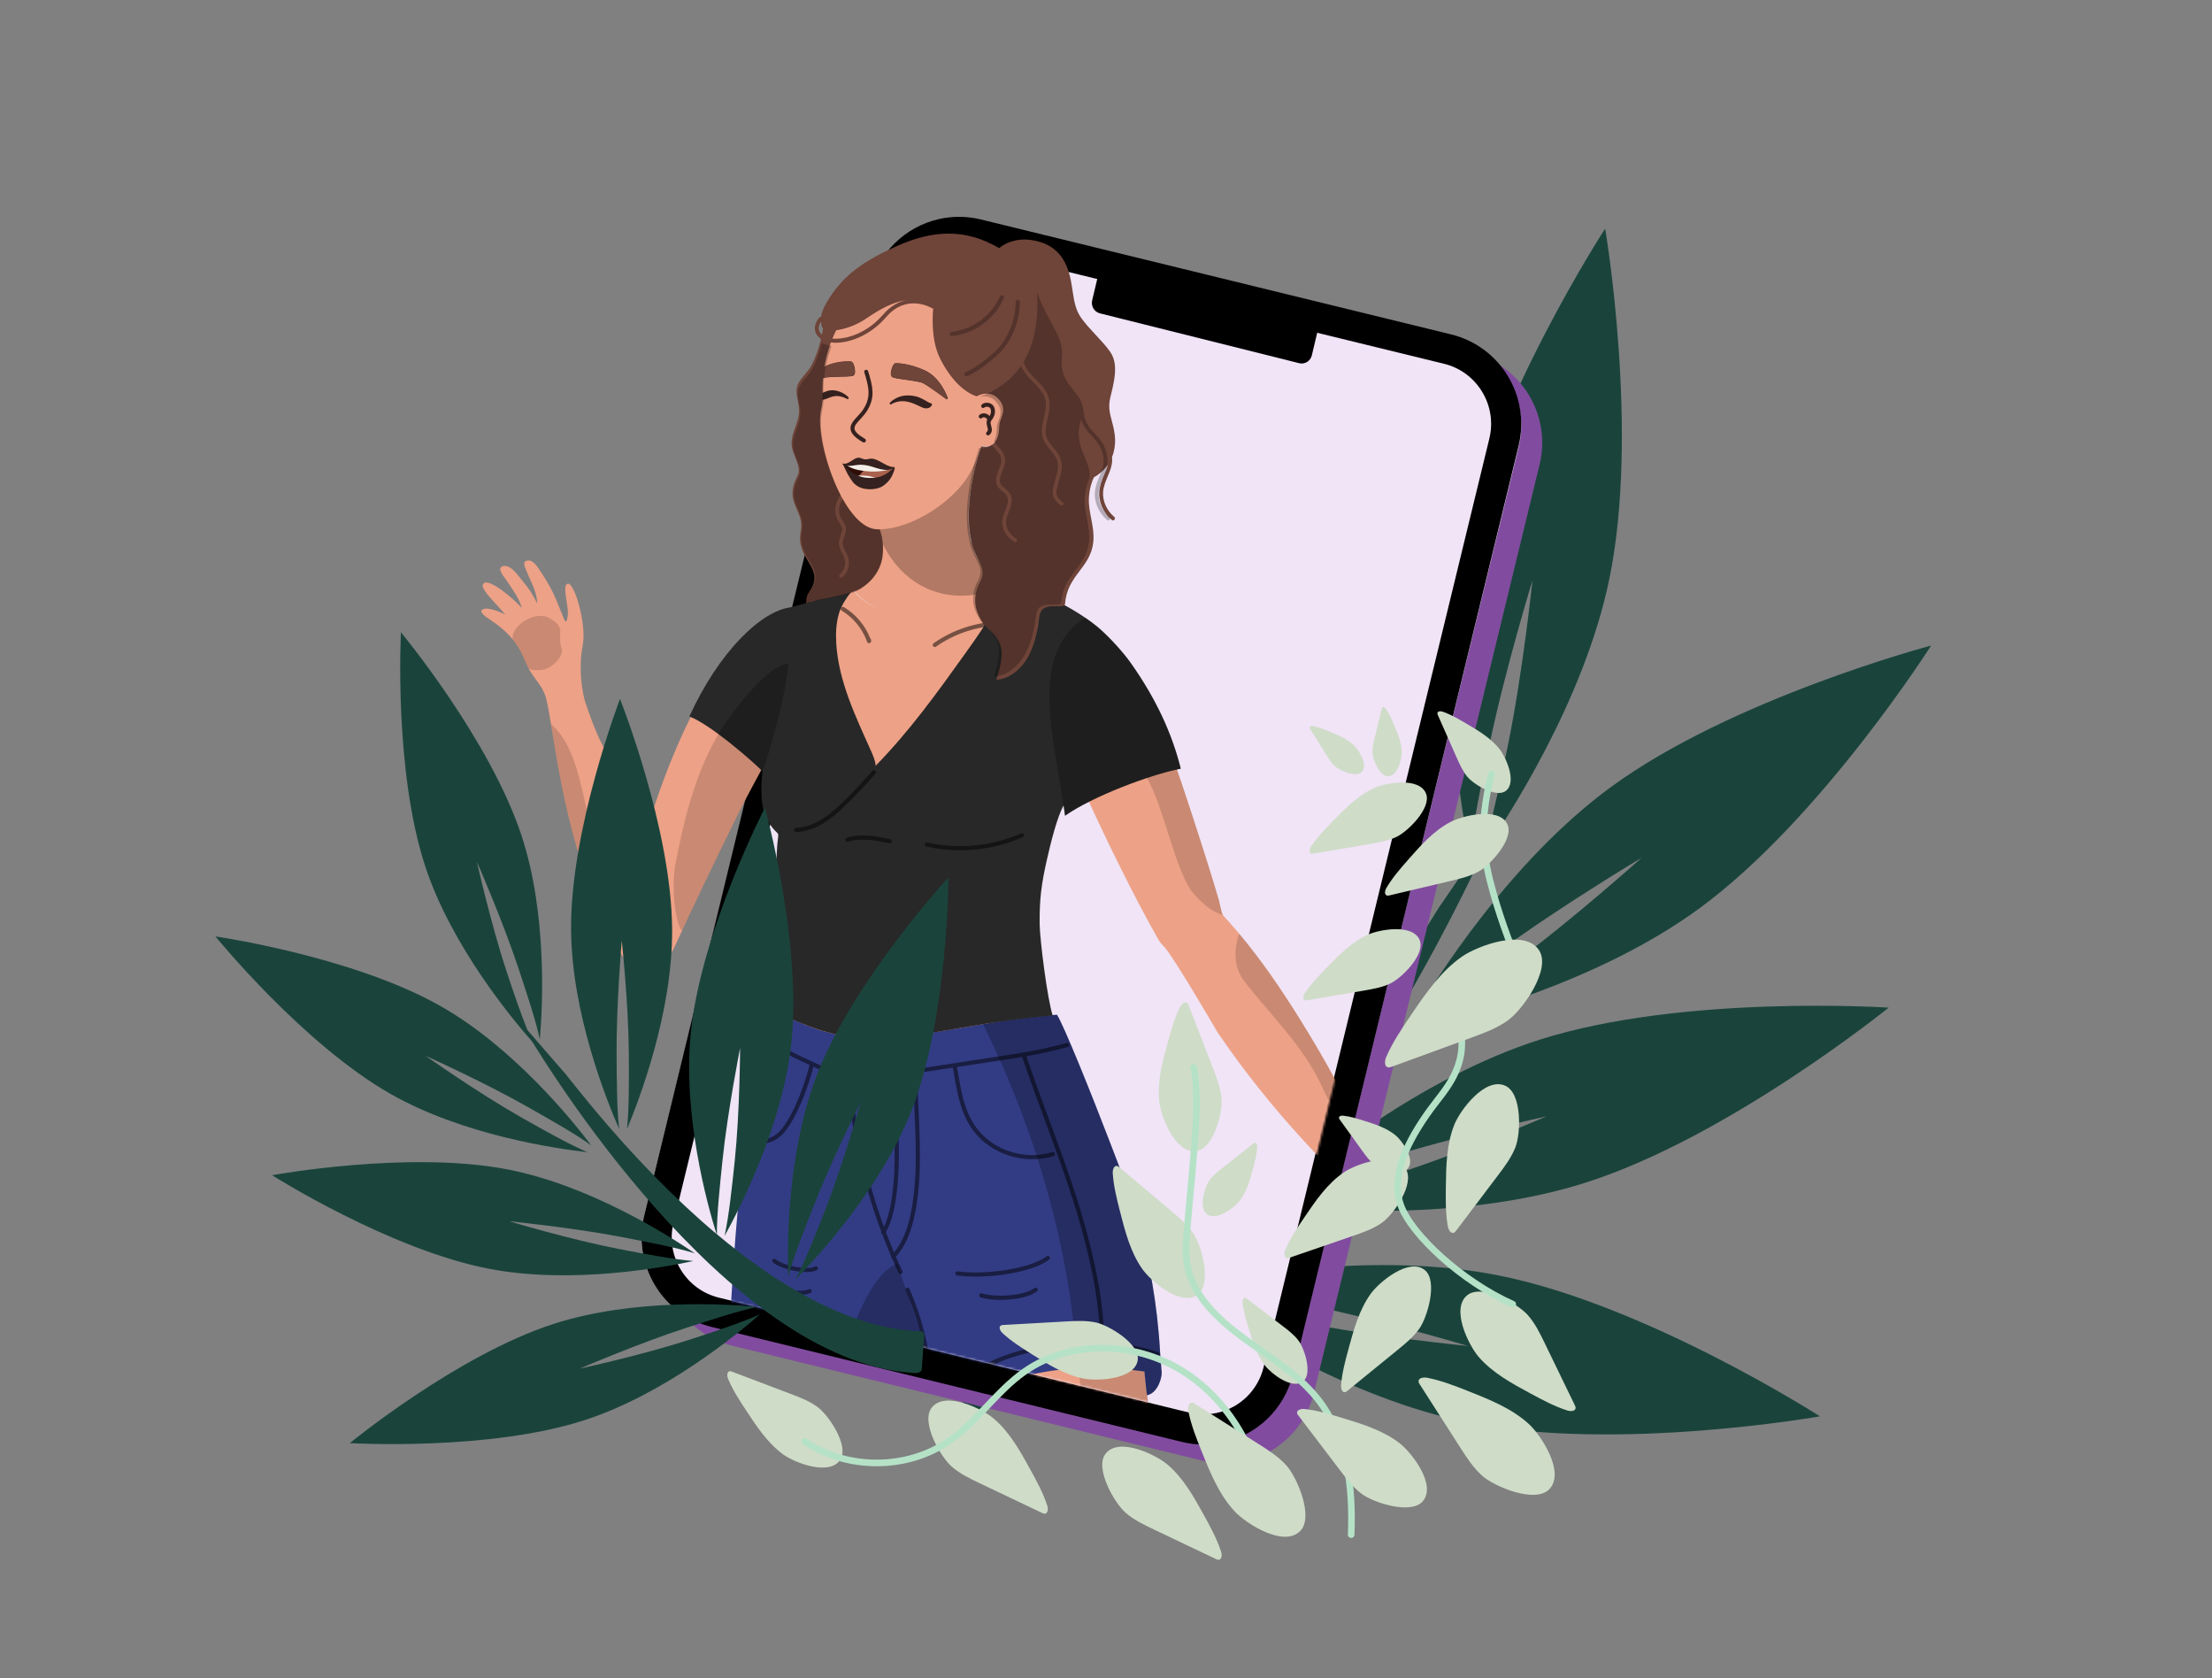 <svg width="948" height="719" viewBox="0 0 948 719" fill="none" xmlns="http://www.w3.org/2000/svg">
<rect x="0" y="0" width="948" height="719" fill="#808080" stroke="none"/>
<path d="M690.288 337.292C647.066 368.958 615.002 419.905 605.326 436.407C614.721 427.795 628.971 417.468 642.804 407.328C668.46 388.513 703.531 367.529 703.531 367.529C703.531 367.529 673.583 394.44 647.92 413.243C634.086 423.383 619.328 434.06 608.265 440.417C626.866 436.074 685.1 420.86 728.31 389.197C780.299 351.107 827.623 276.59 827.623 276.59C827.623 276.59 742.252 299.196 690.289 337.291L690.288 337.292Z" fill="#1A443B"/>
<path d="M586.481 428.11C592.113 409.824 608.056 351.771 602.229 298.524C595.246 234.443 554.284 156.221 554.284 156.221C554.284 156.221 531.261 241.439 538.264 305.514C544.063 358.765 572.169 412.012 581.525 428.654C578.751 416.207 576.668 398.122 574.802 381.051C571.338 349.41 570.976 309.152 570.976 309.152C570.976 309.152 579.174 349.185 582.627 380.826C584.479 397.89 586.502 415.373 586.478 428.114L586.481 428.11Z" fill="#1A443B"/>
<path d="M549.26 517.017C568.272 518.85 628.319 523.003 679.378 506.78C740.791 487.275 809.421 431.742 809.421 431.742C809.421 431.742 721.31 425.922 659.902 445.456C608.842 461.679 562.199 499.742 547.758 512.268C559.401 507.097 576.196 501.868 592.558 496.672C622.885 487.041 662.79 478.329 662.79 478.329C662.79 478.329 625.841 494.286 595.516 503.918C579.157 509.105 561.761 514.511 549.262 517.021L549.26 517.017Z" fill="#1A443B"/>
<path d="M689.711 248.082C702.755 184.957 687.928 97.944 687.928 97.944C687.928 97.944 639.73 171.943 626.688 235.058C615.844 287.529 626.203 346.829 630.063 365.554C631.269 352.862 634.923 335.651 638.393 318.858C644.834 287.692 656.78 248.612 656.78 248.612C656.78 248.612 652.589 288.654 646.149 319.82C643.346 333.383 640.332 347.449 637.203 358.79L617.927 387.052C615.549 389.539 581.992 449.316 532.668 501.596C536.357 482.104 545.434 423.488 533.929 371.799C519.935 308.882 470.617 235.633 470.617 235.633C470.617 235.633 457.129 322.868 471.114 385.794C482.768 438.075 516.543 487.9 527.673 503.414C523.55 491.348 519.49 473.591 515.762 456.843C508.833 425.775 504.047 385.797 504.047 385.797C504.047 385.797 516.576 424.687 523.496 455.745C527.169 472.288 530.992 489.182 532.446 501.81C498.893 537.337 458.074 569.36 414.739 577.52C412.608 577.924 408.981 577.785 408.618 580.097L412.851 602.614C414.431 605.016 417.088 604.227 418.982 603.881C536.847 582.16 630.772 375.36 634.957 366.571C645.842 350.884 678.866 300.553 689.709 248.082L689.711 248.082Z" fill="#1A443B"/>
<path d="M512.034 550.745C524.727 551.854 541.948 555.403 558.781 558.776C589.97 565.007 629.104 576.694 629.104 576.694C629.104 576.694 589.061 572.784 557.862 566.551C541.023 563.169 523.195 559.495 511.031 555.641C526.793 566.445 577.333 599.123 629.854 609.627C693.065 622.253 779.974 606.853 779.974 606.853C779.974 606.853 705.669 559.136 642.495 546.527C589.957 536.01 530.718 546.749 512.032 550.745L512.034 550.745Z" fill="#1A443B"/>
<path d="M462.143 494.492C447.2 466.397 431.957 429.139 431.957 429.139C431.957 429.139 454.391 463.286 469.323 491.387C477.369 506.533 485.695 522.009 490.432 533.873C488.901 514.806 482.156 454.971 457.018 407.678C426.775 350.762 359.737 293.283 359.737 293.283C359.737 293.283 369.952 380.973 400.206 437.891C425.364 485.191 471.178 524.219 486.021 536.216C478.846 525.675 470.198 509.646 462.145 494.488L462.143 494.492Z" fill="#1A443B"/>
<g clip-path="url(#clip0_48_665)">
<path fill-rule="evenodd" clip-rule="evenodd" d="M515.518 625.887L313.983 576.639C292.856 571.475 279.902 550.122 285.052 528.945L381.775 131.111C386.923 109.933 408.224 96.952 429.351 102.114L630.886 151.363C652.013 156.527 664.967 177.879 659.817 199.057L563.096 596.891C557.947 618.068 536.646 631.05 515.518 625.887Z" fill="#814C9F"/>
<path fill-rule="evenodd" clip-rule="evenodd" d="M506.321 617.484L304.48 567.742C283.321 562.59 270.957 541.895 276.114 520.768L372.983 123.86C378.14 102.731 398.864 89.781 420.023 94.93L621.864 144.065C643.022 149.217 655.996 170.519 650.839 191.647L553.971 588.555C548.814 609.684 527.48 622.026 506.321 616.876" fill="#F0E4F6"/>
<path fill-rule="evenodd" clip-rule="evenodd" d="M402.226 93.908C388.186 97.158 376.448 108.043 372.802 123.034L276.075 520.87C270.926 542.048 283.879 563.4 305.005 568.563L506.535 617.809C512.708 619.317 518.892 619.273 524.688 617.935C538.727 614.686 550.467 603.801 554.113 588.811L650.841 190.974C655.99 169.796 643.036 148.444 621.909 143.282L420.38 94.035C414.207 92.527 408.022 92.57 402.226 93.908ZM402.228 93.908L405.134 106.523C409.162 105.591 413.261 105.622 417.321 106.613L618.85 155.861C625.717 157.538 631.521 161.796 635.192 167.848C638.864 173.901 639.965 181.025 638.291 187.908L541.562 585.744C539.179 595.546 531.601 603.052 521.783 605.319C517.754 606.249 513.652 606.221 509.593 605.23L308.063 555.985C293.89 552.521 285.169 538.145 288.624 523.936L385.352 126.1C387.735 116.297 395.315 108.797 405.133 106.524L402.228 93.908Z" fill="black"/>
<mask id="mask0_48_665" style="mask-type:luminance" maskUnits="userSpaceOnUse" x="104" y="51" width="538" height="554">
<path d="M503.921 603.626L129.497 513.153C111.878 508.855 101.035 491.018 105.326 473.394L201.927 76.728C204.887 64.57 214.307 55.268 226.507 52.451C231.521 51.294 236.621 51.331 241.665 52.561L616.089 143.035C633.709 147.333 644.55 165.168 640.26 182.792L543.658 579.461C540.698 591.618 531.279 600.919 519.08 603.736C514.066 604.894 508.965 604.857 503.921 603.626Z" fill="white"/>
</mask>
<g mask="url(#mask0_48_665)">
<path fill-rule="evenodd" clip-rule="evenodd" d="M475.128 128.347L476.762 121.628L559.509 141.84L557.876 148.559L475.128 128.347Z" fill="#0519FC"/>
</g>
<mask id="mask1_48_665" style="mask-type:luminance" maskUnits="userSpaceOnUse" x="104" y="51" width="538" height="554">
<path d="M503.921 603.626L129.497 513.153C111.878 508.855 101.035 491.018 105.326 473.394L201.927 76.728C204.887 64.57 214.307 55.268 226.507 52.451C231.521 51.294 236.621 51.331 241.665 52.561L616.089 143.035C633.709 147.333 644.55 165.168 640.26 182.792L543.658 579.461C540.698 591.618 531.279 600.919 519.08 603.736C514.066 604.894 508.965 604.857 503.921 603.626Z" fill="white"/>
</mask>
<g mask="url(#mask1_48_665)">
<path fill-rule="evenodd" clip-rule="evenodd" d="M473.977 114.565C472.375 114.946 471.034 116.22 470.617 117.974L468.075 128.673C467.487 131.149 468.964 133.647 471.375 134.25L556.793 155.608C557.497 155.785 558.203 155.779 558.865 155.622C560.466 155.241 561.806 153.967 562.224 152.215L564.766 141.516C565.355 139.038 563.877 136.542 561.467 135.938L476.048 114.579C475.344 114.403 474.638 114.408 473.977 114.565Z" fill="black"/>
</g>
<mask id="mask2_48_665" style="mask-type:luminance" maskUnits="userSpaceOnUse" x="104" y="51" width="538" height="554">
<path d="M503.921 603.626L129.497 513.153C111.878 508.855 101.035 491.018 105.326 473.394L201.927 76.728C204.887 64.57 214.307 55.268 226.507 52.451C231.521 51.294 236.621 51.331 241.665 52.561L616.089 143.035C633.709 147.333 644.55 165.168 640.26 182.792L543.658 579.461C540.698 591.618 531.279 600.919 519.08 603.736C514.066 604.894 508.965 604.857 503.921 603.626Z" fill="white"/>
</mask>
<g mask="url(#mask2_48_665)">
<path fill-rule="evenodd" clip-rule="evenodd" d="M404.027 509.54C390.115 477.018 350.907 455.863 327.845 458.867C325.663 471.492 322.201 488.824 320.85 505.708C319.313 524.896 318.396 545.638 318.78 565.158C320.152 634.859 334.475 699.962 333.615 712.727C333.536 713.878 334.557 719.709 334.801 720.104L334.793 720.085L334.796 720.101C334.798 720.109 334.8 720.117 334.802 720.125L334.808 720.147C335.507 723.044 336.459 725.209 336.821 728.225C343.442 783.605 364.115 940.597 364.115 940.597C383.317 957.469 395.092 936.441 395.092 936.441C393.142 931.458 390.918 915.349 390.3 900.532C389.729 886.822 391.529 868.344 393.349 849.906L393.551 847.857C394.613 837.08 402.341 796.895 394.751 771.174C385.78 740.773 382.756 730.92 382.53 711.752C382.491 711.77 382.452 711.788 382.413 711.807C384.227 674.471 403.895 510.827 404.027 509.54Z" fill="#EDA186"/>
<g style="mix-blend-mode:overlay">
<path fill-rule="evenodd" clip-rule="evenodd" d="M385.022 735.666C373.58 752.889 391.496 774.763 386.877 801.812C380.222 840.785 380.346 871.962 383.745 881.903C387.207 892.027 388.742 900.507 390.301 900.532C389.708 886.315 391.667 866.969 393.551 847.858C394.614 837.081 402.342 796.896 394.752 771.175C389.991 755.037 386.904 744.69 385.022 735.666ZM381.734 482.608C352.648 546.192 353.093 623.14 384.58 684.538C390.15 625.188 403.916 510.616 404.026 509.541C399.241 498.352 391.184 489.406 381.734 482.608Z" fill="black" fill-opacity="0.15"/>
</g>
<path fill-rule="evenodd" clip-rule="evenodd" d="M459.668 470.464C427.63 480.197 391.682 503.455 384.015 536.198C389.756 556.398 424.014 637.419 427.568 645.177C433.233 657.536 452.286 699.754 461.081 719.497C460.855 719.428 460.633 719.351 460.41 719.274C460.863 720.537 461.222 721.548 461.443 722.191C464.261 730.372 508.459 826.626 514.538 840.988C516.749 846.214 545.763 927.303 545.763 927.303C568.877 934.495 572.107 915.345 572.107 915.345C569.538 911.35 562.399 893.827 559.295 879.399C556.932 865.34 556.008 841.888 554.613 825.36C553.059 806.928 550.204 775.275 535.547 744.523C525.72 723.908 511.94 708.006 506.102 696.598C506.082 696.627 506.062 696.656 506.043 696.685C505.807 696.179 505.602 695.689 505.431 695.219C501.592 684.7 500.307 649.947 494.537 617.375C488.766 584.801 488.947 557.15 483.597 534.383C478.62 513.216 472.325 496.088 463.072 477.11C462.372 475.674 461.584 474.246 460.852 472.787C460.463 472.016 460.068 471.241 459.668 470.464Z" fill="#EDA186"/>
<g style="mix-blend-mode:overlay">
<path fill-rule="evenodd" clip-rule="evenodd" d="M521.713 720.663C514.468 727.872 517.444 752.66 532.333 773.323C546.253 792.639 546.738 818.133 554.227 820.901C552.551 802.089 549.087 772.933 535.546 744.523C531.347 735.716 526.427 727.768 521.713 720.663ZM459.821 470.709C451.001 473.389 443.314 475.963 435.009 480.498C469.493 541.754 454.795 584.904 473.37 653.364C483.279 689.877 506.14 696.987 505.583 695.462C501.743 684.945 500.46 650.192 494.688 617.618C488.917 585.045 489.099 557.395 483.746 534.628C478.75 513.37 472.359 496.122 463.041 477.046C462.379 475.692 461.694 474.406 461.003 473.031C460.616 472.26 460.22 471.486 459.821 470.709Z" fill="black" fill-opacity="0.15"/>
</g>
<path fill-rule="evenodd" clip-rule="evenodd" d="M231.625 244.79C229.822 242.034 228.01 239.369 225.403 240.351C224.06 240.854 224.827 242.716 225.464 244.303C227.184 248.601 230.305 253.907 230.197 258.536C227.402 252.599 224.787 250.014 221.428 245.817C219.55 243.473 217.031 241.732 215.112 242.759C213.235 243.763 215.555 246.488 216.693 248.137C219.459 252.139 222.776 256.774 223.59 260.49C221.586 257.942 209.938 247.499 207.277 249.956C205.249 251.828 211.248 257.076 216.534 263.286C214.247 262.204 211.926 261.275 210.048 260.938C208.871 260.726 207.529 260.573 206.599 261.322C206.442 261.448 206.296 261.61 206.265 261.808C206.236 262.012 206.328 262.21 206.431 262.388C207.173 263.661 208.48 264.481 209.712 265.289C213.456 267.745 216.992 270.586 219.815 274.063C221.614 276.278 223.107 278.741 224.246 281.357C224.479 281.893 224.882 282.83 225.333 283.834C225.59 284.46 225.9 285.124 226.26 285.82C226.655 286.625 227.033 287.335 227.321 287.734C227.35 287.774 227.381 287.801 227.411 287.838C227.996 288.787 228.653 289.785 229.464 290.884C231.365 293.459 232.832 295.298 233.989 298.923L234.02 299.062C237.959 314.542 241.009 364.893 266.233 408.899C271.878 417.235 283.144 417.235 288.937 406.027L288.844 406.209C288.907 406.113 288.962 406.017 289.006 405.921C298.404 385.354 305.218 371.435 316.312 348.789C327.379 326.199 370.813 253.912 351.648 258.018C348.302 258.734 346.985 259.144 343.728 259.913C341.735 260.383 340.458 260.635 338.779 261.052C311.027 267.939 288.459 316.43 275.913 360.013C271.376 347.587 265.553 333.516 258.599 320.059C254.615 312.346 252.303 305.103 250.558 300.032C248.602 292.14 248.355 283.355 249.724 276.572C251.527 267.634 246.188 249.506 243.348 250.078C240.632 250.704 243.831 259.213 243.325 263.744C243.075 265.974 242.573 266.929 242.044 265.853C241.565 264.877 241.359 264.338 240.893 263.165C237.287 254.094 236.143 251.693 231.625 244.79Z" fill="#EDA186"/>
<g style="mix-blend-mode:overlay">
<path fill-rule="evenodd" clip-rule="evenodd" d="M236.128 310.168C239.502 330.729 244.793 368.049 262.864 402.708C267.703 404.528 271.84 393.474 266.645 386.191C247.622 359.526 253.59 325.834 236.128 310.168ZM354.106 278.978C307.486 291.799 296.06 335.658 289.287 371.234C287.454 384.126 290.399 397.612 292.351 398.646C300.133 381.823 306.576 368.661 316.313 348.789C324.198 332.695 347.588 299.832 354.106 278.978ZM235.591 264.897C229.269 261.13 218.461 268.607 219.815 274.063C221.614 276.279 223.106 278.741 224.247 281.358C224.48 281.894 224.882 282.829 225.333 283.835C225.463 284.155 225.944 285.226 226.494 286.292C226.926 287.129 231.718 287.594 234.235 286.538C237.824 285.036 241.717 280.631 240.686 277.777C238.356 271.333 243.218 269.439 235.591 264.897Z" fill="black" fill-opacity="0.15"/>
</g>
<path fill-rule="evenodd" clip-rule="evenodd" d="M325.528 471.888C330.532 441.804 335.626 425.436 335.925 418.835C336.838 398.774 332.268 379.807 334.033 356.961C334.033 356.961 328.389 351.981 327.224 342.601C326.545 337.12 325.976 322.281 335.712 298.077C346.708 270.74 346.142 262.076 346.466 259.807C346.593 258.923 358.676 256.404 365.997 253.22C374.59 264.125 391.754 263.923 391.754 263.923C419.992 263.923 429.115 249.24 429.248 249.036C433.142 250.665 439.389 252.801 448.263 256.246C437.069 282.991 455.094 305.667 460.404 313.873C459.754 322.568 449.388 359.339 447.129 372.358C444.205 389.222 441.097 404.143 442.305 415.406C443.38 425.452 455.557 452.839 463.073 477.114C429.818 481.102 397.006 505.377 383.744 536.29C383.456 536.223 383.154 536.161 382.838 536.102C376.339 534.884 370.866 530.637 368.204 524.586C358.743 503.089 344.983 483.504 325.528 471.888Z" fill="#EDA186"/>
<g style="mix-blend-mode:overlay">
<path fill-rule="evenodd" clip-rule="evenodd" d="M426.748 404.647C426.748 397.232 414.75 368.257 419.686 358.715C434.067 352.352 430.169 333.587 447.062 318.768C452.14 314.135 457.917 313.5 460.403 313.872C459.756 322.567 449.388 359.338 447.129 372.359C444.205 389.222 441.098 404.142 442.304 415.406C443.381 425.452 455.557 452.838 463.073 477.113C453.227 478.402 446.024 480.529 437.099 484.299C436.167 482.765 435.128 481.264 434.651 479.621C423.952 442.689 429.229 433.166 426.748 404.647Z" fill="black" fill-opacity="0.15"/>
</g>
<g style="mix-blend-mode:overlay">
<path fill-rule="evenodd" clip-rule="evenodd" d="M366.395 420.006C366.209 420.761 366.429 421.471 366.604 422.042L366.668 422.253C367.243 424.212 367.043 426.381 366.119 428.203C365.896 428.642 366.073 429.177 366.51 429.399C366.638 429.465 366.776 429.496 366.912 429.496C367.237 429.496 367.55 429.318 367.706 429.008C368.833 426.786 369.076 424.142 368.375 421.75L368.304 421.52C368.178 421.103 368.056 420.709 368.124 420.43C368.241 419.953 367.949 419.471 367.472 419.355C366.985 419.233 366.512 419.53 366.395 420.006ZM430.933 340.973C429.77 345.37 426.039 352.244 422.545 355.078C419.431 357.602 414.108 359.468 410.213 360.197C404.619 361.243 398.352 361.089 394.684 360.638C394.185 360.573 393.752 360.926 393.692 361.413C393.632 361.901 393.978 362.345 394.466 362.406C396.175 362.615 398.426 362.761 400.917 362.761C403.959 362.761 407.353 362.542 410.539 361.946C414.657 361.176 420.311 359.182 423.666 356.459C427.828 353.083 431.56 345.562 432.653 341.429C432.779 340.952 432.496 340.466 432.021 340.34C431.55 340.217 431.057 340.499 430.933 340.973ZM428.906 266.276C418.69 266.414 408.466 269.732 400.117 275.618C399.716 275.901 399.618 276.455 399.903 276.857C400.077 277.104 400.352 277.234 400.631 277.234C400.808 277.234 400.986 277.181 401.143 277.071C409.2 271.391 419.07 268.189 428.928 268.057C429.421 268.05 429.814 267.646 429.806 267.154C429.8 266.663 429.427 266.248 428.906 266.276ZM360.429 260.425C360.18 260.848 360.317 261.395 360.738 261.646C365.477 264.473 369.283 268.988 371.296 274.131C371.314 274.217 371.347 274.3 371.391 274.377C371.467 274.578 371.539 274.778 371.611 274.98C371.735 275.338 372.072 275.577 372.45 275.577H372.484C372.876 275.561 373.213 275.293 373.31 274.913C373.448 274.389 373.294 273.823 372.934 273.433C370.774 267.947 366.707 263.133 361.652 260.118C361.226 259.865 360.682 260.004 360.429 260.425Z" fill="black" fill-opacity="0.5"/>
</g>
<path fill-rule="evenodd" clip-rule="evenodd" d="M437.923 254.095C434.406 280.808 478.884 371.823 496.304 402.3C496.337 402.358 496.373 402.406 496.414 402.445C496.55 402.719 496.697 402.989 496.854 403.255C497.603 404.355 498.752 405.396 499.274 406.026C504.091 411.847 521.784 442.278 521.784 442.278C545.508 477.279 572.024 502.891 579.857 510.151C581.26 511.7 582.339 513.66 583.16 514.937C585.204 518.117 586.857 521.529 588.766 524.789C592.243 530.728 598.197 538.719 600.853 538.864C602.979 538.622 601.552 534.224 599.453 529.398C598.42 527.022 595.798 523.081 596.933 522.367C598.13 521.614 601.801 522.823 604.96 524.957C613.998 531.065 616.681 537.776 624.23 545.771C624.915 546.496 625.836 547.267 626.795 546.985C628.379 546.516 627.919 544.158 627.13 542.707C624.576 538.014 621.337 533.205 618.783 528.513C623.112 532.957 628.125 537.518 632.453 541.962C632.928 542.449 633.773 543.215 634.45 543.156C635.927 543.027 635.463 540.549 634.797 539.225C632.271 534.212 628.53 528.292 624.271 522.757C629.024 526.699 637.56 536.672 639.793 534.697C642.062 533.611 626.493 514.789 616.294 509.158C607.148 504.109 600.507 502.577 596.529 501.932C592.736 501.315 589.298 499.657 586.994 494.352C583.392 485.092 577.011 469.469 560.843 442.766C543.405 413.961 532.03 400.81 524.111 392.112L524.215 392.145C523.632 391.959 522.635 386.557 522.42 385.818C521.667 383.239 520.894 380.665 520.109 378.093C518.313 372.209 516.462 366.341 514.578 360.484C509.174 343.679 503.68 326.856 497.422 310.345C490.329 291.628 478.461 273.282 460.802 262.393C456.634 259.822 452.969 257.719 448.263 256.246C445.281 255.313 441.67 254.759 437.923 254.095Z" fill="#EDA186"/>
<g style="mix-blend-mode:overlay">
<path fill-rule="evenodd" clip-rule="evenodd" d="M590.745 499.564C591.109 501.412 600.86 517.808 610.599 520.952C620.729 523.832 618.259 513.02 626.209 516.875C622.836 513.679 619.328 510.834 616.294 509.158C607.474 504.29 600.984 502.692 596.966 502.004L596.53 501.931C594.907 501.669 592.638 501.087 590.745 499.564ZM531.311 400.327C530.969 400.232 530.762 400.819 530.762 400.819C528.94 407.19 528.756 413.775 532.659 419.586C544.408 435.116 558.792 447.909 567.205 466.903C570.259 474.011 575.796 480.495 582.679 483.874C578.542 474.443 572.046 461.272 560.843 442.766C548.097 421.71 538.595 409.029 531.311 400.327ZM450.89 257.165C447.781 258.714 449.332 269.147 452.397 278.937C464.012 307.647 486.716 313.493 497.487 347.449C501.691 359.453 506.015 376.596 511.542 382.911C517.067 389.225 521.297 391.215 524.215 392.145C523.632 391.96 522.635 386.557 522.42 385.819C521.667 383.238 520.892 380.664 520.109 378.094C518.313 372.209 516.462 366.341 514.577 360.485C509.174 343.679 503.68 326.856 497.422 310.344C490.329 291.628 478.461 273.283 460.803 262.393C457.511 260.363 454.383 258.546 450.89 257.165Z" fill="black" fill-opacity="0.15"/>
</g>
<path fill-rule="evenodd" clip-rule="evenodd" d="M312.129 579.031C315.371 520.114 316.371 514.155 320.61 482.072C324.164 455.417 330.526 432.819 330.526 432.819C337.063 434.873 350.456 443.649 367.563 444.315C397.758 445.491 419.142 437.211 452.971 434.779C455.658 438.669 467.984 469.261 475.442 488.789C483.26 509.265 494.714 536.148 497.196 579.623C497.369 582.667 497.641 584.926 497.872 588.058C497.946 590.385 496.22 596.842 491.564 597.817C491.113 594.665 490.687 589.225 490.456 587.611C462.984 583.713 431.621 586.458 410.159 603.889C410.555 604.946 411.302 606.65 411.98 608.332C411.187 608.612 407.636 607.678 407.051 606.582C403.502 597.835 400.052 589.091 397.386 580.262C397.386 585.768 397.183 596.174 396.524 605.124C396.119 607.49 393.248 607.955 392.705 607.389C392.841 605.867 393.077 604.313 393.248 602.284C372.791 584.939 327.877 583.892 319.504 585.242C319.585 587.015 319.752 590.192 319.939 592.443C318.712 592.011 312.297 589.127 312.129 579.031Z" fill="#323C84"/>
<g style="mix-blend-mode:overlay">
<path fill-rule="evenodd" clip-rule="evenodd" d="M384.46 541.55C374.299 544.616 363.17 569.866 360.693 588.369C364.201 589.123 367.709 590.018 371.125 591.08C379.547 593.699 387.397 597.324 393.247 602.286C393.078 604.313 392.841 605.867 392.707 607.389C393.247 607.955 396.119 607.49 396.525 605.124C397.114 597.085 397.339 587.883 397.378 582.101C393.8 568.303 389.162 554.984 384.46 541.55ZM452.971 434.779C441.206 435.625 430.961 437.18 421.312 438.797C443.576 483.834 458.878 535.021 461.721 586.253C471.388 585.735 481.145 586.29 490.456 587.611C490.686 589.225 491.114 594.665 491.564 597.817C496.22 596.842 497.946 590.385 497.872 588.058C497.641 584.926 497.369 582.667 497.194 579.622C494.714 536.148 483.26 509.264 475.44 488.789C467.984 469.261 455.658 438.669 452.971 434.779Z" fill="black" fill-opacity="0.25"/>
</g>
<g style="mix-blend-mode:overlay">
<path fill-rule="evenodd" clip-rule="evenodd" d="M363 443.476C362.507 443.481 362.113 443.884 362.119 444.375C362.174 449.847 362.419 455.326 362.85 460.797C360.192 460.14 357.575 459.068 354.927 457.927C347.203 454.596 339.523 450.908 332.094 446.963C331.329 446.557 329.746 445.718 329.291 445.314C328.923 444.988 328.359 445.021 328.034 445.389C327.708 445.755 327.741 446.318 328.109 446.645C328.675 447.147 329.988 447.861 331.173 448.49C336.367 451.249 341.642 453.865 346.957 456.318C345.409 462.618 341.11 475.862 335.22 483.462C331.745 487.945 327.511 488.329 325.816 488.31C323.68 488.264 322.204 487.535 321.74 486.88C321.458 486.48 320.905 486.382 320.5 486.668C320.099 486.951 320.003 487.507 320.288 487.908C321.203 489.199 323.306 490.034 325.779 490.089C325.849 490.091 325.923 490.091 326.001 490.091C328.075 490.091 332.802 489.489 336.628 484.552C342.597 476.849 346.956 463.63 348.605 457.072C350.474 457.923 352.348 458.753 354.224 459.562C357.137 460.818 360.02 461.994 363.004 462.663C364.925 484.867 369.905 506.902 377.719 527.775C377.594 528.16 377.747 528.595 378.109 528.812C379.311 531.977 380.578 535.114 381.908 538.22C381.833 538.521 381.917 538.853 382.158 539.082C382.213 539.134 382.273 539.177 382.336 539.213C383.238 541.292 384.169 543.358 385.129 545.409C385.28 545.732 385.599 545.922 385.935 545.922C386.062 545.922 386.19 545.895 386.311 545.837C386.758 545.63 386.949 545.1 386.74 544.655C385.781 542.607 384.852 540.544 383.951 538.466C384.148 538.247 384.341 538.024 384.532 537.798C385.261 536.918 385.953 535.968 386.584 534.972C390.324 529.101 391.813 522.303 392.774 516.426C393.778 510.294 394.264 503.479 394.258 495.591C394.252 487.38 393.869 479.237 393.5 471.364C393.32 467.536 393.14 463.692 392.997 459.797L408.389 457.439L408.534 458.276C408.63 458.836 408.724 459.396 408.819 459.957C410.448 469.572 412.132 479.514 419.357 487.036C425.339 493.265 433.791 496.679 442.406 496.679C445.452 496.679 448.517 496.252 451.503 495.374C451.973 495.234 452.243 494.739 452.103 494.269C451.966 493.797 451.475 493.526 450.998 493.665C440.203 496.845 428.283 493.759 420.64 485.804C413.794 478.677 412.157 469.009 410.576 459.66C410.434 458.829 410.293 457.999 410.149 457.17L434.538 453.438C435.729 453.256 436.917 453.065 438.099 452.865C438.105 452.933 438.12 453.002 438.143 453.07C441.485 462.88 444.861 472.018 448.127 480.855C456.491 503.493 464.393 524.875 469.19 551.244C470.533 558.635 471.287 567.899 471.701 575.085C457.415 574.543 444.044 576.797 436.361 578.924C421.743 582.97 409.258 591.658 403.846 598.019C403.527 598.394 403.571 598.955 403.947 599.274C404.114 599.416 404.319 599.486 404.524 599.486C404.776 599.486 405.025 599.379 405.202 599.173C410.445 593.012 422.581 584.585 436.836 580.638C444.434 578.535 457.681 576.303 471.799 576.862C472.03 581.249 472.129 584.633 472.162 585.958C472.174 586.442 472.572 586.826 473.052 586.826H473.075C473.567 586.813 473.954 586.405 473.943 585.914C473.909 584.6 473.812 581.272 473.586 576.948C481.091 577.37 488.785 578.608 495.959 581.095C496.411 581.257 496.929 581.011 497.089 580.546C497.252 580.081 497.006 579.574 496.54 579.413C489.145 576.85 481.213 575.586 473.489 575.167C473.072 567.901 472.309 558.46 470.939 550.926C466.116 524.404 458.188 502.95 449.796 480.238C446.543 471.432 443.178 462.327 439.852 452.562C446.282 451.423 452.446 450.047 457.614 448.589C458.086 448.455 458.362 447.963 458.228 447.49C458.096 447.018 457.605 446.745 457.131 446.876C450.619 448.713 442.499 450.419 434.27 451.679L384.079 459.36C383.872 454.56 383.68 449.692 383.559 444.877C383.547 444.394 383.151 444.01 382.67 444.01H382.646C382.156 444.023 381.767 444.431 381.78 444.922C381.904 449.815 382.099 454.759 382.309 459.63L374.931 460.758C372.259 461.169 369.494 461.59 366.795 461.424C366.08 461.38 365.371 461.295 364.666 461.177C364.212 455.575 363.955 449.962 363.899 444.357C363.894 443.869 363.497 443.476 363.009 443.476H363ZM312.95 579.364C312.502 579.566 312.303 580.094 312.505 580.542C312.708 580.99 313.238 581.187 313.683 580.985C321.577 577.416 342.706 578.326 359.5 581.071C375.848 583.742 389.107 589.33 395.878 596.404C396.055 596.586 396.287 596.678 396.522 596.678C396.743 596.678 396.965 596.597 397.137 596.431C397.492 596.091 397.504 595.527 397.166 595.173C390.13 587.828 376.508 582.047 359.786 579.315C343.255 576.612 321.547 575.476 312.95 579.364ZM388.596 551.766C388.146 551.963 387.939 552.487 388.137 552.938C391.806 561.36 394.504 570.209 396.151 579.24C396.23 579.67 396.603 579.971 397.025 579.971C397.078 579.971 397.131 579.967 397.185 579.957C397.67 579.869 397.989 579.405 397.901 578.921C396.231 569.756 393.493 560.774 389.767 552.227C389.572 551.775 389.044 551.569 388.596 551.766ZM443.318 551.892C439.196 555.192 426.588 556.056 420.82 554.177C420.354 554.022 419.851 554.28 419.698 554.747C419.547 555.214 419.802 555.717 420.269 555.87C422.499 556.596 425.56 556.957 428.798 556.957C434.788 556.957 441.38 555.721 444.431 553.283C444.815 552.976 444.877 552.416 444.57 552.032C444.26 551.649 443.699 551.587 443.318 551.892ZM332.747 550.244C332.304 550.456 332.115 550.989 332.329 551.432C333.467 553.815 338.064 554.834 342.076 554.834C344.178 554.834 346.119 554.555 347.321 554.047C347.775 553.854 347.985 553.332 347.794 552.88C347.604 552.427 347.079 552.217 346.628 552.407C343.4 553.771 335.015 552.926 333.934 550.664C333.722 550.221 333.192 550.035 332.747 550.244ZM448.508 538.316C442.235 543.248 423.357 546.426 410.418 544.739C409.934 544.671 409.484 545.018 409.42 545.505C409.356 545.993 409.699 546.44 410.185 546.502C412.701 546.831 415.406 546.985 418.189 546.985C430.429 546.985 444.156 544.002 449.61 539.714C449.994 539.41 450.062 538.851 449.758 538.464C449.456 538.079 448.896 538.012 448.508 538.316ZM331.179 539.628C330.856 539.998 330.893 540.56 331.262 540.883C333.839 543.139 340.67 545.04 345.662 545.04C347.499 545.04 349.089 544.782 350.124 544.19C350.55 543.947 350.7 543.403 350.453 542.975C350.212 542.55 349.669 542.399 349.24 542.645C346.006 544.491 335.459 542.191 332.436 539.545C332.066 539.22 331.503 539.258 331.179 539.628ZM391.228 460.066L391.192 459.108C391.337 463.266 391.53 467.367 391.721 471.448C392.091 479.301 392.473 487.422 392.479 495.593C392.484 503.383 392.006 510.104 391.02 516.138C390.085 521.838 388.649 528.418 385.085 534.016C384.493 534.944 383.85 535.83 383.173 536.646C381.949 533.761 380.782 530.849 379.672 527.913C379.947 527.425 380.209 526.922 380.454 526.411C382.44 522.294 383.79 516.447 384.582 508.535C385.38 500.558 385.3 493.856 385.113 485.924C384.95 478.926 384.633 471.816 384.326 464.941C384.269 463.685 384.213 462.421 384.157 461.15L391.228 460.066ZM382.387 461.421C382.44 462.627 382.494 463.827 382.547 465.019C382.854 471.886 383.17 478.986 383.335 485.965C383.52 493.837 383.6 500.482 382.811 508.359C382.041 516.058 380.745 521.712 378.851 525.639L378.836 525.669C371.45 505.541 366.711 484.353 364.82 463.001C365.436 463.094 366.057 463.161 366.685 463.199C367.142 463.228 367.596 463.241 368.049 463.241C370.478 463.241 372.872 462.875 375.199 462.519L382.387 461.421Z" fill="black" fill-opacity="0.5"/>
</g>
<g style="mix-blend-mode:overlay">
<path fill-rule="evenodd" clip-rule="evenodd" d="M367.015 452.628C367.015 455.255 368.718 457.387 370.818 457.387C372.919 457.387 374.622 455.255 374.622 452.628C374.622 449.998 372.919 447.867 370.818 447.867C368.718 447.867 367.015 449.998 367.015 452.628Z" fill="black" fill-opacity="0.5"/>
</g>
<path fill-rule="evenodd" clip-rule="evenodd" d="M338.744 260.227C350.274 257.083 358.971 255.048 364.729 253.025C365.014 252.924 365.164 253.098 365.164 253.098C362.972 255.801 360.639 259.326 359.66 262.483C358.338 266.742 358.122 271.276 358.394 275.726C359.393 291.872 366.628 306.866 373.242 321.629C374.171 323.7 375.101 325.823 375.303 328.083C389.794 313.258 401.427 297.104 413.489 280.243C416.024 276.702 418.559 273.158 420.935 269.509C423.071 266.235 424.88 262.862 426.319 259.131C427.758 255.401 429.433 250.399 430.022 248.469C435.809 250.021 443.758 253.469 450.094 256.271C458.876 260.155 467.364 265.832 471.79 269.828C476.214 273.825 481.48 279.632 484.637 284.099C495.628 299.656 502.335 314.498 506.047 329.34C492.755 331.953 468.301 341.195 456.445 349.508C456.276 348.755 456.027 345.678 455.776 345.136C453.042 350.285 450.448 360.435 448.616 368.592C446.338 378.729 445.446 385.169 445.568 396.015C445.641 402.466 448.854 428.201 451.169 435.149C440.747 435.835 423.91 438.241 412.342 440.301C395.465 443.31 378.312 445.845 363.78 444.081C351.119 442.543 340.63 437.167 331.711 433.316C335.01 416.874 331.149 374.927 333.521 358.326C333.816 356.265 332.042 357.205 328.911 351.283C326.478 346.676 326.404 342.851 326.303 338.242C326.216 334.242 326.659 332.621 326.739 330.416C322.332 325.938 304.534 310.439 295.437 306.982C308.174 279.147 326.188 261.864 338.744 260.227Z" fill="#282828"/>
<g style="mix-blend-mode:overlay">
<path fill-rule="evenodd" clip-rule="evenodd" d="M465.101 264.676C439.805 280.692 452.499 318.334 456.423 349.546C468.258 341.222 492.734 331.957 506.046 329.339C502.337 314.497 495.628 299.655 484.636 284.1C481.48 279.632 476.214 273.824 471.79 269.828C470.09 268.293 467.788 266.51 465.101 264.676ZM337.881 284.391C326.882 284.951 307.608 314.325 307.875 314.522C315.794 320.34 323.948 327.582 326.737 330.417C326.704 331.371 336.157 303.444 337.881 284.391Z" fill="black" fill-opacity="0.25"/>
</g>
<g style="mix-blend-mode:overlay">
<path fill-rule="evenodd" clip-rule="evenodd" d="M437.617 357.074C425.062 362.604 410.773 363.991 397.384 360.98C396.909 360.874 396.43 361.172 396.32 361.654C396.212 362.133 396.513 362.609 396.992 362.717C401.749 363.786 406.617 364.316 411.482 364.316C420.689 364.316 429.892 362.42 438.336 358.704C438.784 358.505 438.989 357.98 438.79 357.531C438.591 357.081 438.066 356.878 437.617 357.074ZM362.971 358.93C362.501 359.075 362.239 359.574 362.384 360.044C362.532 360.512 363.026 360.772 363.498 360.63C369.266 358.843 375.597 360.149 381.186 361.304C381.247 361.318 381.306 361.324 381.367 361.324C381.78 361.324 382.15 361.034 382.238 360.613C382.336 360.133 382.027 359.661 381.545 359.563C375.747 358.364 369.175 357.008 362.971 358.93ZM373.856 330.33C369.779 334.909 364.996 340.198 359.81 345.025C354.801 349.686 348.665 354.479 341.124 354.682C340.633 354.695 340.247 355.105 340.258 355.596C340.272 356.079 340.668 356.462 341.149 356.462H341.174C349.305 356.242 355.771 351.215 361.023 346.327C366.265 341.448 371.082 336.122 375.185 331.513C375.512 331.145 375.48 330.583 375.11 330.257C374.744 329.931 374.182 329.962 373.856 330.33Z" fill="black" fill-opacity="0.5"/>
</g>
<path fill-rule="evenodd" clip-rule="evenodd" d="M385.961 121.603C363.754 118.732 349.169 145.279 350.68 168.755C350.793 170.505 350.032 173.936 349.764 175.534C347.389 189.573 359.923 225.61 374.125 226.737C374.682 226.781 375.243 226.807 375.807 226.815C382.011 246.689 366.124 253.125 366.124 253.125C374.717 264.029 392.187 265.02 392.187 265.02C419.621 266.011 430.683 249 430.683 249C406.91 241.008 416.546 203.953 419.757 193.603C420.083 192.67 420.311 191.941 420.445 191.487L420.466 191.419C420.541 191.198 420.595 191.046 420.622 190.969C427.403 192.642 428.543 185.821 428.543 182.424C428.543 179.022 431.973 175.838 429.395 171.369C425.685 164.937 418.68 168.631 418.349 168.81L418.337 168.817C414.935 145.007 409.785 124.683 385.961 121.603Z" fill="#EDA186"/>
<g style="mix-blend-mode:overlay">
<path fill-rule="evenodd" clip-rule="evenodd" d="M415.333 203.337C409.064 214.305 391.124 227.034 375.814 226.815C382.5 246.753 398.723 257.383 417.337 254.867C426.726 253.599 430.683 249.001 430.683 249.001C406.909 241.008 416.547 203.949 419.757 193.602C418.942 195.93 417.507 199.533 415.333 203.337Z" fill="black" fill-opacity="0.25"/>
</g>
<path fill-rule="evenodd" clip-rule="evenodd" d="M380.145 200.68C380.907 200.578 382.052 200.569 382.814 200.466C383.043 200.435 382.435 201.223 382.537 201.43C382.611 201.579 382.542 201.758 382.467 201.906C381.703 203.438 380.334 204.619 378.793 205.368C377.254 206.115 375.542 206.459 373.836 206.612C372.821 206.702 371.798 206.728 370.788 206.591C367.364 206.131 365.697 205.513 363.934 202.541C363.119 201.168 371.706 197.849 374.643 198.972C375.83 199.424 378.884 200.849 380.145 200.68Z" fill="#AA614D"/>
<path fill-rule="evenodd" clip-rule="evenodd" d="M370.619 197.397C371.476 197.667 372.212 198.502 372.095 199.392C371.987 200.21 371.255 200.777 370.619 201.303C369.459 202.263 368.437 203.391 367.597 204.641C367.378 204.965 367.145 205.319 366.774 205.441C366.16 205.642 365.565 205.11 365.156 204.61C363.874 203.041 362.823 201.3 361.774 199.567C361.673 199.398 361.575 199.166 361.71 199.022C361.787 198.942 361.908 198.927 362.019 198.917C363.536 198.776 365.04 198.497 366.509 198.084C367.851 197.705 369.188 196.948 370.619 197.397Z" fill="#300D07"/>
<path fill-rule="evenodd" clip-rule="evenodd" d="M366.818 203.99C366.517 204.04 366.209 204.102 365.95 204.267C365.694 204.43 365.495 204.721 365.525 205.025C365.556 205.362 365.845 205.612 366.127 205.799C367.195 206.509 368.469 206.856 369.742 207.015C371.41 207.223 373.116 207.12 374.748 206.717C375.156 206.616 375.574 206.49 375.887 206.21C376.768 205.422 376.018 205 375.272 204.736C374.38 204.42 373.462 204.18 372.53 204.016C370.645 203.687 368.703 203.674 366.818 203.99ZM371.117 197.208C368.195 196.848 367.639 197.07 364.815 197.902C364.699 197.936 364.88 198.694 363.692 198.598C363.499 198.582 362.633 198.837 362.679 199.025C362.839 199.698 365.461 200.876 367.538 201.321C370.53 201.961 374.057 202.32 378.167 201.801C379.912 201.582 381.266 201.161 381.213 200.466C381.177 200.017 378.541 199.078 377.791 198.582C376.061 197.438 373.175 197.462 371.117 197.208Z" fill="#F4F0E9"/>
<path fill-rule="evenodd" clip-rule="evenodd" d="M361.33 198.634C361.101 198.591 361.036 198.597 360.986 198.658C360.937 198.717 360.956 198.793 361.247 199.008L361.35 199.079C361.334 199.104 361.348 199.163 361.4 199.264C363.119 202.858 363.373 203.563 365.394 206.4C366.006 207.259 367.206 208.175 368.144 208.654C370.804 210.005 375.662 210.051 378.422 208.203C379.92 207.202 381.27 205.811 382.116 204.227C382.454 203.597 384.034 200.119 383.253 200.316C383.316 200.266 383.35 200.212 383.324 200.147C383.274 200.021 383.005 200.108 382.796 200.102C379.628 200.018 376.138 196.147 372.934 196.533C372.17 196.625 371.418 196.884 370.652 196.808C369.923 196.734 369.263 196.341 368.551 196.168C366.115 195.582 364.052 199.146 361.33 198.634ZM371.393 199.374C375.056 200 379.413 202.644 382.866 200.557L382.785 200.625C382.233 201.117 381.064 202.194 380.408 202.632C379.689 203.109 378.677 203.63 377.882 203.968C376.23 204.672 373.643 205.003 370.714 204.643C368.023 204.31 364.943 202.704 363.095 200.585C362.707 200.141 362.192 199.64 361.821 199.338C363.103 199.903 364.743 199.59 366.381 199.356C368.453 199.06 369.328 199.023 371.393 199.374ZM370.965 158.466C370.518 158.611 370.275 159.093 370.422 159.538C370.434 159.574 371.594 163.124 371.988 165.599C372.42 168.311 372.501 171.332 370.195 175.046C369.413 176.303 368.419 177.384 367.458 178.428C365.797 180.235 364.228 181.939 364.539 184.012C364.814 185.827 366.439 187.515 369.814 189.481C369.949 189.561 370.096 189.598 370.241 189.598C370.533 189.598 370.819 189.447 370.977 189.176C371.214 188.769 371.076 188.249 370.671 188.013C367.862 186.374 366.407 184.983 366.221 183.758C366.031 182.492 367.273 181.142 368.71 179.581C369.677 178.529 370.773 177.337 371.64 175.943C374.24 171.756 374.152 168.369 373.669 165.331C373.252 162.721 372.088 159.158 372.039 159.009C371.892 158.561 371.411 158.319 370.965 158.466ZM420.725 173.397C420.408 173.742 420.431 174.281 420.777 174.598C421.124 174.914 421.661 174.892 421.98 174.545C422.251 174.25 423.327 174.072 424.085 174.61C424.309 174.772 424.604 175.188 424.693 175.836C424.795 176.581 424.595 177.414 424.122 178.251C422.586 176.651 420.995 177.111 420.487 177.322C419.72 177.64 419.363 178.105 419.483 178.633C419.587 179.093 420.046 179.379 420.5 179.274C420.698 179.229 420.864 179.12 420.981 178.971C421.107 178.891 421.444 178.74 421.847 178.808C422.288 178.879 422.729 179.19 423.141 179.714C422.588 180.81 422.889 181.936 423.137 182.867C423.456 184.061 423.518 184.559 422.919 185.046C422.554 185.342 422.498 185.878 422.794 186.243C422.962 186.45 423.208 186.557 423.454 186.557C423.643 186.557 423.833 186.495 423.99 186.367C425.503 185.139 425.086 183.573 424.78 182.43C424.513 181.429 424.373 180.788 424.825 180.226C426.369 178.307 426.522 176.654 426.378 175.604C426.24 174.601 425.752 173.713 425.073 173.228C423.625 172.193 421.581 172.461 420.725 173.397ZM389 169.429C384.133 169.463 381.476 172.466 381.366 172.594C381.23 172.751 381.227 172.984 381.361 173.144C381.493 173.306 381.724 173.344 381.902 173.239C386.62 170.489 391.032 172.597 393.952 173.991C394.841 174.416 395.542 174.752 396.1 174.875C396.416 174.943 396.705 174.974 396.972 174.974C398.459 174.974 399.215 174.023 399.423 173.433C399.461 173.325 399.454 173.205 399.402 173.101C399.35 172.997 399.257 172.92 399.147 172.886C398.355 172.644 397.619 172.217 396.765 171.723C395.002 170.699 392.813 169.428 389.117 169.428C389.078 169.428 389.038 169.428 389 169.429ZM351.819 168.722C351.102 169.092 350.426 169.442 349.797 169.612C349.674 169.646 349.571 169.732 349.519 169.849C349.467 169.967 349.47 170.1 349.528 170.214C349.58 170.318 350.105 171.239 352.22 171.301C352.253 171.301 352.286 171.303 352.318 171.303C353.192 171.303 354.02 170.962 354.896 170.601L355.181 170.485C357.089 169.708 359.302 168.966 363.13 170.954C363.307 171.045 363.523 171.003 363.652 170.85C363.778 170.699 363.784 170.478 363.664 170.32C363.599 170.235 362.049 168.243 358.511 167.408C355.662 166.735 353.532 167.838 351.819 168.722ZM383.95 155.648C383.422 155.648 382.916 156.259 382.45 157.464C382.011 158.598 381.492 160.72 382.326 161.478C382.831 161.936 384.654 162.212 388.103 162.697C391.156 163.127 394.616 163.614 395.791 164.259C398.4 165.688 405.447 170.908 405.519 170.96C405.594 171.017 405.683 171.045 405.772 171.045C405.86 171.045 405.949 171.017 406.023 170.962C406.173 170.852 406.234 170.658 406.174 170.481C406.053 170.128 403.133 161.797 396.365 158.721C390.165 155.903 385.269 155.663 384.072 155.649L383.95 155.648ZM354.555 156.609C352.697 157.406 350.577 158.988 350.279 159.802C350.233 159.928 349.692 162.384 350.24 162.831C350.318 162.893 350.435 162.924 350.55 162.924C350.645 162.924 350.737 162.903 350.807 162.86C351.138 162.653 351.808 162.4 352.252 162.234C352.451 162.159 352.614 162.098 352.707 162.056C353.94 161.517 357.461 161.447 360.291 161.394C363.584 161.33 365.33 161.276 365.876 160.863C366.772 160.182 366.441 158.024 366.104 156.856C365.745 155.613 365.297 154.959 364.769 154.913C363.328 154.785 358.68 154.842 354.555 156.609Z" fill="#35211F"/>
<path fill-rule="evenodd" clip-rule="evenodd" d="M322.342 -63.784C321.814 -63.784 321.308 -63.173 320.842 -61.969C320.403 -60.834 319.884 -58.712 320.718 -57.955C321.223 -57.496 323.046 -57.22 326.495 -56.735C329.548 -56.305 333.008 -55.819 334.183 -55.174C336.792 -53.744 343.839 -48.524 343.91 -48.472C343.986 -48.416 344.075 -48.388 344.164 -48.388C344.252 -48.388 344.341 -48.416 344.415 -48.471C344.565 -48.58 344.625 -48.775 344.566 -48.951C344.444 -49.304 341.525 -57.636 334.757 -60.711C328.557 -63.53 323.661 -63.77 322.464 -63.783L322.342 -63.784ZM292.947 -62.823C291.089 -62.027 288.969 -60.444 288.671 -59.63C288.625 -59.504 288.083 -57.048 288.632 -56.602C288.709 -56.54 288.827 -56.508 288.942 -56.508C289.037 -56.508 289.129 -56.529 289.199 -56.572C289.53 -56.78 290.2 -57.032 290.644 -57.198C290.842 -57.274 291.006 -57.335 291.099 -57.376C292.332 -57.916 295.853 -57.986 298.683 -58.039C301.976 -58.103 303.722 -58.156 304.268 -58.57C305.164 -59.251 304.833 -61.408 304.496 -62.577C304.137 -63.82 303.689 -64.474 303.161 -64.52C301.719 -64.647 297.072 -64.591 292.947 -62.823Z" fill="#35211F"/>
<path fill-rule="evenodd" clip-rule="evenodd" d="M383.813 155.571C383.285 155.571 382.779 156.182 382.313 157.386C381.874 158.521 381.355 160.643 382.189 161.401C382.694 161.859 384.517 162.135 387.966 162.62C391.019 163.05 394.479 163.536 395.654 164.182C398.263 165.611 405.31 170.831 405.381 170.883C405.457 170.94 405.546 170.968 405.635 170.968C405.723 170.968 405.812 170.94 405.886 170.885C406.036 170.775 406.096 170.581 406.037 170.404C405.915 170.051 402.996 161.72 396.228 158.644C390.028 155.825 385.132 155.585 383.935 155.572L383.813 155.571ZM354.418 156.532C352.56 157.329 350.44 158.911 350.142 159.725C350.096 159.851 349.555 162.307 350.103 162.753C350.18 162.816 350.298 162.847 350.413 162.847C350.508 162.847 350.6 162.826 350.67 162.783C351.001 162.575 351.671 162.323 352.115 162.157C352.313 162.082 352.477 162.021 352.57 161.979C353.803 161.439 357.324 161.37 360.154 161.316C363.447 161.253 365.193 161.199 365.739 160.785C366.635 160.105 366.304 157.947 365.967 156.778C365.608 155.536 365.16 154.882 364.632 154.836C363.19 154.708 358.543 154.764 354.418 156.532Z" fill="#6F4439"/>
<path fill-rule="evenodd" clip-rule="evenodd" d="M322.205 -63.861C321.677 -63.861 321.171 -63.25 320.705 -62.046C320.266 -60.912 319.747 -58.789 320.58 -58.032C321.086 -57.573 322.909 -57.297 326.358 -56.813C329.411 -56.383 332.871 -55.896 334.046 -55.251C336.655 -53.821 343.702 -48.601 343.773 -48.549C343.849 -48.493 343.938 -48.465 344.027 -48.465C344.115 -48.465 344.204 -48.493 344.278 -48.548C344.427 -48.658 344.488 -48.852 344.429 -49.028C344.307 -49.381 341.388 -57.713 334.62 -60.788C328.419 -63.607 323.524 -63.847 322.327 -63.861L322.205 -63.861ZM292.81 -62.9C290.952 -62.104 288.832 -60.522 288.534 -59.707C288.488 -59.581 287.946 -57.126 288.495 -56.679C288.572 -56.617 288.69 -56.586 288.805 -56.586C288.9 -56.586 288.992 -56.606 289.062 -56.649C289.393 -56.857 290.063 -57.109 290.507 -57.275C290.705 -57.351 290.868 -57.412 290.962 -57.453C292.195 -57.993 295.716 -58.063 298.546 -58.116C301.839 -58.18 303.585 -58.233 304.131 -58.647C305.027 -59.328 304.696 -61.486 304.359 -62.654C304 -63.897 303.552 -64.551 303.024 -64.597C301.582 -64.724 296.935 -64.668 292.81 -62.9Z" fill="#6F4439"/>
<path fill-rule="evenodd" clip-rule="evenodd" d="M417.521 151.904C417.521 151.904 416.301 150.156 417.521 148.938C418.74 147.721 429.375 138.523 431.612 137.074C435.236 134.731 438.843 140.872 436.545 142.96C434.951 144.408 426.571 150.425 421.229 152.64C418.879 153.615 417.521 151.904 417.521 151.904Z" fill="#489997"/>
</g>
<path fill-rule="evenodd" clip-rule="evenodd" d="M628.84 332.788C626.829 330.338 625.514 327.38 624.223 324.464C621.559 318.445 618.895 312.425 616.231 306.406C616.116 306.146 615.998 305.871 616.026 305.587C616.119 304.641 617.468 304.627 618.345 304.938C621.905 306.2 625.196 308.133 628.463 310.053C633.602 313.074 638.86 316.196 642.615 320.894C645.348 324.315 650.26 335.136 645.345 338.875C641.206 342.024 631.533 336.068 628.84 332.788Z" fill="#CFDCC8"/>
<path fill-rule="evenodd" clip-rule="evenodd" d="M649.48 491.518C647.753 495.959 644.831 499.841 641.942 503.66C635.982 511.544 630.021 519.427 624.06 527.31C623.803 527.65 623.528 528.005 623.13 528.173C621.806 528.731 620.77 526.948 620.52 525.558C619.503 519.915 619.576 514.145 619.652 508.416C619.772 499.407 619.937 490.163 623.323 481.784C625.79 475.683 636.413 461.349 645.077 465.186C652.375 468.417 651.792 485.573 649.48 491.518Z" fill="#CFDCC8"/>
<path fill-rule="evenodd" clip-rule="evenodd" d="M654.697 563.378C657.875 566.952 659.991 571.296 662.067 575.58C666.353 584.422 670.639 593.265 674.925 602.108C675.11 602.489 675.3 602.893 675.264 603.315C675.146 604.719 673.06 604.776 671.695 604.34C666.154 602.568 661.011 599.798 655.904 597.043C647.873 592.712 639.654 588.232 633.718 581.378C629.396 576.386 621.503 560.493 629.001 554.818C635.317 550.039 650.443 558.594 654.697 563.378Z" fill="#CFDCC8"/>
<path d="M639.181 331.687C633.356 354.745 635.92 368.119 639.986 382.594C643.628 395.556 648.535 408.121 653.724 420.557" stroke="#B5E2C7" stroke-width="2.83" stroke-linecap="round" stroke-linejoin="round"/>
<path fill-rule="evenodd" clip-rule="evenodd" d="M595.866 421.386C592.289 423.094 588.334 423.778 584.435 424.444C576.388 425.819 568.34 427.195 560.292 428.569C559.945 428.629 559.578 428.686 559.248 428.561C558.149 428.143 558.57 426.468 559.225 425.481C561.885 421.476 565.257 418.017 568.607 414.584C573.877 409.184 579.306 403.67 586.129 400.522C591.098 398.23 605.605 395.607 608.476 402.89C610.895 409.024 600.654 419.101 595.866 421.386Z" fill="#CFDCC8"/>
<path fill-rule="evenodd" clip-rule="evenodd" d="M598.559 358.55C594.982 360.257 591.027 360.941 587.128 361.607C579.081 362.982 571.033 364.357 562.985 365.732C562.638 365.792 562.271 365.849 561.941 365.724C560.842 365.306 561.263 363.631 561.918 362.644C564.578 358.639 567.95 355.18 571.3 351.747C576.57 346.348 582 340.833 588.823 337.685C593.791 335.393 608.298 332.77 611.169 340.053C613.587 346.187 603.346 356.264 598.559 358.55Z" fill="#CFDCC8"/>
<path fill-rule="evenodd" clip-rule="evenodd" d="M572.106 328.285C570.56 326.868 569.433 325.059 568.326 323.275C566.041 319.592 563.756 315.909 561.471 312.225C561.372 312.066 561.27 311.898 561.264 311.71C561.245 311.086 562.14 310.959 562.749 311.084C565.221 311.591 567.573 312.558 569.907 313.52C573.579 315.033 577.339 316.602 580.235 319.327C582.344 321.313 586.532 327.923 583.588 330.79C581.109 333.206 574.174 330.183 572.106 328.285Z" fill="#CFDCC8"/>
<path fill-rule="evenodd" clip-rule="evenodd" d="M588.205 322.605C588.112 320.498 588.613 318.413 589.111 316.359C590.138 312.12 591.166 307.882 592.194 303.642C592.239 303.46 592.288 303.267 592.422 303.131C592.867 302.675 593.617 303.225 593.973 303.749C595.415 305.874 596.432 308.239 597.44 310.588C599.025 314.281 600.634 318.078 600.758 322.077C600.847 324.988 599.067 332.659 594.797 332.584C591.203 332.521 588.33 325.426 588.205 322.605Z" fill="#CFDCC8"/>
<path fill-rule="evenodd" clip-rule="evenodd" d="M592.198 523.951C588.471 526.56 584.065 528.086 579.718 529.581C570.749 532.666 561.779 535.751 552.809 538.837C552.422 538.97 552.012 539.105 551.602 539.026C550.233 538.763 550.323 536.792 550.846 535.554C552.97 530.525 556.046 525.977 559.104 521.463C563.913 514.364 568.88 507.103 576.016 502.25C581.212 498.715 597.347 492.99 602.387 500.666C606.631 507.131 597.186 520.459 592.198 523.951Z" fill="#CFDCC8"/>
<path fill-rule="evenodd" clip-rule="evenodd" d="M407.853 628.369C411.427 631.489 415.77 633.566 420.054 635.605C428.896 639.814 437.74 644.021 446.582 648.229C446.963 648.411 447.368 648.597 447.789 648.562C449.193 648.446 449.25 646.398 448.814 645.058C447.043 639.618 444.272 634.568 441.518 629.554C437.186 621.669 432.706 613.599 425.852 607.772C420.86 603.528 404.967 595.778 399.292 603.141C394.513 609.342 403.068 624.192 407.853 628.369Z" fill="#CFDCC8"/>
<path fill-rule="evenodd" clip-rule="evenodd" d="M350.418 602.889C346.94 600.31 342.848 598.75 338.813 597.221C330.485 594.063 322.157 590.907 313.829 587.75C313.47 587.614 313.09 587.476 312.712 587.541C311.451 587.761 311.561 589.647 312.061 590.843C314.092 595.698 316.996 600.115 319.883 604.5C324.422 611.395 329.11 618.449 335.768 623.254C340.616 626.751 355.599 632.597 360.149 625.378C363.981 619.298 355.074 606.342 350.418 602.889Z" fill="#CFDCC8"/>
<path fill-rule="evenodd" clip-rule="evenodd" d="M469.695 566.637C465.469 565.72 461.085 565.957 456.766 566.199L430.019 567.7C429.634 567.722 429.229 567.75 428.907 567.959C427.835 568.658 428.686 570.298 429.622 571.167C433.421 574.695 437.849 577.482 442.248 580.249C449.166 584.599 456.284 589.032 464.319 590.669C470.169 591.86 486.275 591.109 487.59 582.847C488.696 575.888 475.35 567.866 469.695 566.637Z" fill="#CFDCC8"/>
<path fill-rule="evenodd" clip-rule="evenodd" d="M511.458 528.493C508.842 524.656 505.251 521.623 501.707 518.642C494.39 512.488 487.074 506.335 479.758 500.181C479.443 499.916 479.107 499.641 478.702 499.571C477.35 499.34 476.803 501.274 476.892 502.655C477.249 508.259 478.642 513.737 480.029 519.176C482.21 527.729 484.486 536.494 489.539 543.704C493.218 548.955 506.322 560.192 513.442 554.571C519.439 549.835 514.959 533.63 511.458 528.493Z" fill="#CFDCC8"/>
<path fill-rule="evenodd" clip-rule="evenodd" d="M523.507 470.587C523.083 466.066 521.408 461.711 519.748 457.423L509.476 430.869C509.329 430.487 509.167 430.087 508.846 429.822C507.772 428.938 506.348 430.26 505.753 431.45C503.334 436.28 501.886 441.536 500.452 446.755C498.196 454.963 495.92 463.396 496.841 471.963C497.512 478.202 503.54 494.235 512.534 493.223C520.109 492.371 524.077 476.64 523.507 470.587Z" fill="#CFDCC8"/>
<path fill-rule="evenodd" clip-rule="evenodd" d="M556.53 574.424C554.661 571.943 552.161 570.028 549.692 568.146C544.598 564.26 539.504 560.374 534.41 556.488C534.189 556.32 533.956 556.147 533.681 556.112C532.767 555.998 532.456 557.304 532.556 558.221C532.959 561.946 534.055 565.555 535.145 569.139C536.859 574.775 538.642 580.549 542.247 585.206C544.871 588.597 554.002 595.701 558.622 591.744C562.512 588.412 559.031 577.744 556.53 574.424Z" fill="#CFDCC8"/>
<path fill-rule="evenodd" clip-rule="evenodd" d="M588.928 498.943C586.874 497.318 585.297 495.137 583.746 492.984C580.545 488.541 577.344 484.097 574.143 479.654C574.005 479.462 573.862 479.258 573.836 479.018C573.748 478.218 574.838 477.939 575.603 478.022C578.705 478.357 581.706 479.3 584.686 480.237C589.372 481.712 594.173 483.247 598.028 486.382C600.834 488.665 606.688 496.629 603.354 500.693C600.546 504.117 591.677 501.118 588.928 498.943Z" fill="#CFDCC8"/>
<path fill-rule="evenodd" clip-rule="evenodd" d="M518.323 505.755C519.863 503.623 521.991 501.938 524.09 500.282L537.092 490.027C537.279 489.88 537.478 489.727 537.72 489.688C538.526 489.56 538.863 490.634 538.818 491.402C538.635 494.516 537.834 497.559 537.036 500.58C535.783 505.333 534.473 510.202 531.496 514.208C529.329 517.125 521.567 523.367 517.284 520.243C513.677 517.611 516.262 508.609 518.323 505.755Z" fill="#CFDCC8"/>
<path d="M625.823 440.306C629.201 457.446 619.034 467.124 613.065 475.332C603.308 488.747 595.803 503.652 600.305 516.32C604.818 529.014 626.574 549.111 648.338 558.799" stroke="#B5E2C7" stroke-width="2.83" stroke-linecap="round" stroke-linejoin="round"/>
<path fill-rule="evenodd" clip-rule="evenodd" d="M635.258 632.338C631.386 628.893 628.545 624.478 625.753 620.121C619.992 611.131 614.229 602.139 608.468 593.148C608.22 592.76 607.963 592.348 607.944 591.888C607.883 590.355 610.101 590.021 611.617 590.314C617.768 591.501 623.631 593.821 629.451 596.128C638.604 599.756 647.979 603.52 655.235 610.147C660.518 614.973 671.077 631.108 663.834 638.22C657.734 644.21 640.441 636.95 635.258 632.338Z" fill="#CFDCC8"/>
<path fill-rule="evenodd" clip-rule="evenodd" d="M646.264 437.181C641.518 440.593 635.949 442.639 630.456 444.646C619.12 448.786 607.783 452.927 596.447 457.068C595.958 457.247 595.44 457.428 594.927 457.338C593.216 457.034 593.382 454.518 594.072 452.927C596.871 446.467 600.852 440.598 604.808 434.772C611.031 425.61 617.456 416.238 626.539 409.885C633.153 405.26 653.549 397.588 659.668 407.258C664.821 415.403 652.616 432.613 646.264 437.181Z" fill="#CFDCC8"/>
<path d="M511.572 457.361C512.527 461.202 513.071 470.048 512.58 480.208C511.831 495.682 510.047 511.092 508.78 526.533C508.326 532.073 507.877 537.705 509.034 543.142C510.431 549.706 514.109 555.618 518.587 560.656C531.957 575.697 552.288 583.635 564.736 599.43C577.396 615.493 579.911 637.194 579.07 657.543" stroke="#B5E2C7" stroke-width="2.83" stroke-linecap="round" stroke-linejoin="round"/>
<path fill-rule="evenodd" clip-rule="evenodd" d="M633.662 373.442C629.904 375.503 625.657 376.514 621.47 377.505C612.827 379.547 604.185 381.591 595.543 383.633C595.169 383.722 594.776 383.81 594.407 383.703C593.182 383.345 593.513 381.553 594.151 380.468C596.741 376.061 600.146 372.175 603.53 368.318C608.851 362.253 614.339 356.054 621.517 352.239C626.744 349.461 642.313 345.627 645.979 353.067C649.067 359.333 638.693 370.684 633.662 373.442Z" fill="#CFDCC8"/>
<path d="M542.412 645.873C539.429 622.318 526.621 599.585 506.368 587.158C486.115 574.731 458.462 574.045 439.027 587.714C427.099 596.102 418.879 608.957 406.924 617.307C388.905 629.893 363.053 630.008 344.924 617.58" stroke="#B5E2C7" stroke-width="2.83" stroke-linecap="round" stroke-linejoin="round"/>
<path fill-rule="evenodd" clip-rule="evenodd" d="M608.328 569.212C605.758 572.858 602.263 575.715 598.815 578.523C591.695 584.321 584.576 590.118 577.457 595.916C577.15 596.166 576.823 596.426 576.433 596.486C575.132 596.687 574.637 594.82 574.743 593.496C575.172 588.117 576.594 582.875 578.009 577.672C580.234 569.489 582.553 561.103 587.515 554.255C591.129 549.268 603.884 538.677 610.634 544.19C616.318 548.832 611.768 564.331 608.328 569.212Z" fill="#CFDCC8"/>
<path fill-rule="evenodd" clip-rule="evenodd" d="M482.359 648.117C485.934 651.237 490.277 653.315 494.562 655.353C503.404 659.562 512.246 663.769 521.089 667.978C521.47 668.159 521.875 668.346 522.296 668.31C523.7 668.194 523.758 666.146 523.321 664.806C521.549 659.366 518.779 654.316 516.025 649.302C511.693 641.418 507.213 633.347 500.359 627.52C495.367 623.276 479.474 615.527 473.8 622.889C469.021 629.09 477.575 643.94 482.359 648.117Z" fill="#CFDCC8"/>
<path fill-rule="evenodd" clip-rule="evenodd" d="M551.319 627.884C547.874 624.072 543.459 621.274 539.103 618.526C530.112 612.853 521.12 607.18 512.129 601.506C511.741 601.262 511.329 601.009 510.869 600.99C509.336 600.93 509.002 603.114 509.295 604.607C510.483 610.663 512.802 616.436 515.11 622.166C518.737 631.179 522.501 640.41 529.128 647.553C533.954 652.755 550.089 663.152 557.201 656.02C563.191 650.015 555.931 632.988 551.319 627.884Z" fill="#CFDCC8"/>
<path fill-rule="evenodd" clip-rule="evenodd" d="M583.578 640.057C579.827 637.223 576.931 633.432 574.084 629.69C568.209 621.967 562.333 614.244 556.457 606.52C556.203 606.187 555.94 605.832 555.888 605.416C555.716 604.03 557.689 603.558 559.077 603.709C564.709 604.321 570.167 605.981 575.587 607.634C584.109 610.232 592.842 612.937 599.883 618.402C605.011 622.382 615.753 636.225 609.77 643.228C604.732 649.127 588.599 643.849 583.578 640.057Z" fill="#CFDCC8"/>
<path fill-rule="evenodd" clip-rule="evenodd" d="M352.258 143.413C352.468 142.349 352.626 141.415 352.737 140.665C352.458 140.404 352.242 140.102 352.157 139.727C352.008 139.076 351.929 138.457 351.882 137.846C351.61 138.189 351.176 138.901 350.983 139.778C350.976 139.814 350.969 139.852 350.964 139.89C350.909 140.169 350.876 140.464 350.888 140.769C350.899 141.061 350.956 141.341 351.038 141.614C351.062 141.69 351.096 141.763 351.127 141.838C351.201 142.03 351.291 142.216 351.4 142.397C351.454 142.485 351.51 142.573 351.572 142.659C351.698 142.834 351.846 143.003 352.007 143.166C352.071 143.234 352.128 143.304 352.2 143.369C352.217 143.384 352.24 143.399 352.258 143.413ZM355.881 144.975C356.008 144.994 356.139 145.01 356.272 145.026C356.298 145.029 356.323 145.03 356.346 145.033C356.183 145.014 356.02 144.995 355.864 144.97C355.869 144.972 355.875 144.973 355.881 144.975ZM357.156 145.105C357.271 145.112 357.384 145.119 357.501 145.123C357.888 145.137 358.29 145.138 358.706 145.122C358.751 145.121 358.793 145.122 358.839 145.121C360.336 145.055 361.999 144.804 363.758 144.327L363.8 144.314C366.744 143.508 369.943 142.068 373.045 139.811C373.077 139.79 373.107 139.765 373.14 139.741C373.716 139.318 374.291 138.866 374.858 138.384C374.906 138.343 374.956 138.302 375.005 138.262C376.212 137.227 377.393 136.059 378.523 134.744C381.771 130.963 385.265 129.246 388.484 128.628C383.176 129.263 377.465 132.164 371.201 136.5C367.308 139.193 362.302 140.991 358.387 141.494C357.798 142.653 357.251 143.847 356.744 145.068C356.881 145.081 357.014 145.097 357.156 145.105ZM341.718 204.025C343.683 200.22 340.174 195.66 339.456 191.947C338.244 185.688 343.085 181.011 342.405 174.731C342.034 171.313 340.556 167.707 341.997 164.593C343.342 161.679 346.164 159.536 347.718 156.639C349.636 153.064 350.95 149.188 351.866 145.236C351.97 145.31 352.06 145.388 352.173 145.461C349.708 143.874 349.212 141.926 349.229 140.556C349.246 139.235 349.76 138.011 350.306 137.18C350.691 136.541 351.096 136.059 351.37 135.883C351.63 135.712 351.804 135.629 351.942 135.579C352.281 133.167 353.462 130.736 355.569 127.5C361.983 117.651 370.045 111.872 384.127 105.534C399.934 98.421 413.632 97.907 427.978 106.158C428.056 106.202 428.152 106.274 428.239 106.328C431.322 103.483 436.75 102.166 441.344 102.749C447.884 103.58 453.884 106.402 457.073 113.924C460.572 122.174 458.917 129.899 463.31 136.132C466.84 141.139 472.067 145.553 475.64 150.53C478.888 155.056 478.013 160.683 476.843 166.147C475.875 170.68 474.576 173.095 476.065 178.683C477.525 184.172 478.723 188.543 477.199 194.014C477.021 194.65 476.804 195.251 476.569 195.832C476.959 198.78 475.832 201.494 474.729 204.129C473.847 206.242 472.933 208.425 472.758 210.769C472.47 214.642 474.298 218.744 477.528 221.475C477.878 221.771 477.926 222.301 477.633 222.654C477.469 222.852 477.233 222.954 476.996 222.954C476.809 222.954 476.62 222.89 476.467 222.759C472.833 219.688 470.781 215.046 471.107 210.643C471.302 208.025 472.269 205.713 473.203 203.478C473.809 202.031 474.392 200.626 474.723 199.219C472.939 201.756 470.691 203.5 468.796 204.531C467.983 206.153 466.86 209.334 466.662 213.541C466.375 219.636 469.209 225.628 468.556 232.154C467.434 243.391 457.325 246.352 456.462 258.722C456.128 261.12 449.907 258.23 446.615 261.241C445.028 263.461 445.345 266.33 444.787 269.059C443.757 274.073 442.306 279.108 439.438 283.328C436.567 287.549 432.076 290.885 427.025 291.289C428.547 285.901 430.637 279.76 428.01 274.827C424.819 268.838 422.693 270.681 419.353 263.465C416.989 258.361 417.832 253.33 419.959 249.491C423.19 243.66 418.886 240.853 416.676 233.685C416.47 233.018 416.363 232.347 416.292 231.661C412.249 214.258 420.572 191.162 420.572 191.162C420.572 191.162 425.993 192.967 427.753 186.642C428.103 185.383 428.183 184.331 428.207 183.362C428.233 182.438 428.308 181.475 428.678 180.383C429.134 179.039 429.573 177.927 429.787 177.024C430.412 174.375 429.172 171.834 427.015 170.084C425.05 168.492 422.684 168.475 420.917 168.873C420.158 169.053 419.371 169.346 418.573 169.81C413.248 168.092 407.498 162.697 402.942 153.718C398.895 145.736 399.687 134.842 399.956 132.195C399.914 132.198 399.87 132.191 399.791 132.185C399.688 132.172 399.587 132.148 399.495 132.09C399.052 131.821 388.598 125.591 379.773 135.857C373.116 143.603 364.368 146.867 358.094 146.867C357.736 146.867 357.417 146.824 357.079 146.8C356.795 146.783 356.503 146.775 356.233 146.743C356.186 146.738 356.132 146.739 356.086 146.733C353.385 153.937 352.118 161.991 352.61 169.714C352.72 171.436 351.979 174.814 351.716 176.385C349.407 190.2 361.605 225.663 375.425 226.772C375.964 226.814 376.508 226.836 377.054 226.845C378.577 230.793 378.809 235.718 378.014 239.874C375.896 249.265 367.623 252.736 367.623 252.736C367.748 252.899 367.847 253.023 367.956 253.166C367.847 253.023 367.75 252.899 367.623 252.736C360.795 255.738 350.086 256.679 349.057 257.626C347.663 258.181 346.779 257.739 345.466 258.524C345.622 255.656 345.662 255.327 347.166 253.046C353.708 243.124 340.823 239.718 343.159 227.74C345.01 218.261 335.65 215.763 341.718 204.025Z" fill="#6F4439"/>
<g style="mix-blend-mode:overlay">
<path fill-rule="evenodd" clip-rule="evenodd" d="M444.465 125.211C445.202 138.195 442.998 147.899 438.676 155.1C439.451 157.581 441.281 159.772 442.316 160.867C442.784 161.362 443.27 161.852 443.756 162.346C446.284 164.905 448.896 167.55 449.648 171.165C450.212 173.886 449.583 176.625 448.972 179.275C448.305 182.171 447.676 184.906 448.578 187.451C449.141 189.039 450.248 190.368 451.423 191.774C452.683 193.289 453.989 194.855 454.619 196.821C455.607 199.894 454.71 202.992 453.842 205.99C453.515 207.115 453.179 208.279 452.955 209.418C452.629 211.07 452.295 212.778 455.499 215.19C455.86 215.462 455.934 215.978 455.666 216.341C455.505 216.557 455.26 216.671 455.013 216.671C454.843 216.671 454.672 216.618 454.526 216.508C450.496 213.476 451.013 210.842 451.36 209.081C451.595 207.887 451.942 206.689 452.278 205.53C453.114 202.643 453.901 199.918 453.071 197.329C452.537 195.668 451.39 194.291 450.175 192.834C448.961 191.377 447.706 189.873 447.046 188.006C445.982 185.005 446.696 181.904 447.386 178.903C447.982 176.314 448.544 173.868 448.054 171.503C447.464 168.664 445.411 166.372 443.277 164.192L442.603 163.507C442.107 163.005 441.614 162.506 441.138 162.003C440.161 160.969 438.57 159.063 437.576 156.779C433.141 163.251 426.859 167.531 419.365 170.208C419.57 170.143 419.778 170.065 419.979 170.017C421.715 169.627 424.036 169.643 425.964 171.204C428.08 172.917 429.295 175.406 428.683 178.001C428.472 178.886 428.043 179.975 427.596 181.293C427.232 182.361 427.159 183.305 427.134 184.21C427.108 185.159 427.032 186.19 426.688 187.424C426.509 188.064 426.284 188.602 426.04 189.082C426.284 189.498 426.564 189.893 426.855 190.242C427.137 190.579 427.436 190.914 427.736 191.248C429.028 192.695 430.363 194.191 430.693 196.215C431.016 198.201 430.268 200.107 429.543 201.95C428.729 204.018 428.026 205.805 428.868 207.385C429.256 208.116 429.948 208.679 430.685 209.277C431.452 209.9 432.246 210.545 432.798 211.457C433.801 213.111 433.821 215.304 432.856 217.975C432.689 218.44 432.505 218.901 432.319 219.365C431.763 220.76 431.236 222.077 431.183 223.452C431.074 226.337 432.52 228.771 435.605 230.894C435.975 231.148 436.073 231.66 435.818 232.035C435.662 232.269 435.406 232.395 435.144 232.395C434.986 232.395 434.828 232.348 434.686 232.252C431.152 229.819 429.426 226.838 429.557 223.391C429.618 221.728 430.224 220.214 430.809 218.75C430.988 218.304 431.165 217.861 431.326 217.413C432.111 215.236 432.139 213.52 431.41 212.315C431.003 211.647 430.353 211.118 429.662 210.556C428.834 209.883 427.977 209.187 427.431 208.163C426.233 205.91 427.147 203.588 428.029 201.343C428.702 199.633 429.336 198.018 429.086 196.481C428.834 194.934 427.712 193.679 426.525 192.349C426.215 192 425.903 191.653 425.61 191.3C425.409 191.06 425.216 190.804 425.032 190.538C422.792 192.887 419.642 191.852 419.642 191.852C419.642 191.852 411.474 214.478 415.443 231.527C415.512 232.2 415.617 232.857 415.819 233.511C417.988 240.533 422.209 243.283 419.04 248.995C416.954 252.755 416.127 257.685 418.444 262.684C421.723 269.754 423.808 267.95 426.938 273.816C429.518 278.648 427.465 284.664 425.974 289.943C430.93 289.547 435.336 286.278 438.152 282.144C440.968 278.009 442.392 273.077 443.4 268.164C443.95 265.491 443.637 262.68 445.196 260.507C448.424 257.557 454.53 260.388 454.856 258.038C455.704 245.92 465.624 243.019 466.724 232.01C467.363 225.617 464.584 219.748 464.866 213.776C465.043 210.019 465.972 207.111 466.741 205.421C468.58 198.152 459.486 191.727 463.193 180.268C463.26 180.064 463.309 179.869 463.366 179.671C463.955 181.682 465.173 184.018 468.139 187.015C471.656 190.565 473.234 194.276 472.968 198.361C472.922 199.02 472.842 199.452 472.775 199.745C472.451 201.123 471.879 202.5 471.284 203.917C470.367 206.109 469.418 208.373 469.227 210.938C468.907 215.25 470.921 219.798 474.486 222.806C474.636 222.935 474.822 222.998 475.006 222.998C475.238 222.998 475.469 222.897 475.629 222.703C475.917 222.357 475.871 221.839 475.527 221.548C472.359 218.873 470.564 214.854 470.846 211.061C471.017 208.764 471.914 206.625 472.781 204.556C473.809 202.1 474.845 199.571 474.618 196.846L474.615 196.808C474.604 196.681 474.604 196.555 474.587 196.427L474.573 196.41C474.299 192.635 472.57 189.161 469.291 185.853C465.085 181.607 464.75 179.072 464.393 176.385C464.109 174.254 463.794 172.048 461.549 169.195C458.652 165.081 454.263 161.529 455.084 153.377C456.043 143.853 449.991 140.263 444.465 125.211ZM352.231 146.872C352.165 147.136 352.1 147.489 351.914 148.058C351.035 151.512 349.843 154.892 348.158 158.031C346.632 160.869 343.863 162.968 342.542 165.823C341.13 168.875 342.58 172.407 342.944 175.755C343.613 181.907 338.862 186.489 340.05 192.621C340.754 196.258 344.199 200.727 342.27 204.453C336.317 215.952 345.499 218.4 343.683 227.686C341.392 239.421 354.035 242.758 347.615 252.478C346.139 254.713 345.171 255.715 345.018 258.524C346.305 257.755 348.139 258.17 349.506 257.626C350.516 256.699 360.76 256.079 367.46 253.138C367.748 253.015 375.842 248.609 377.883 239.574C378.663 235.502 378.381 230.607 376.885 226.738C376.35 226.729 375.872 226.779 375.343 226.738C370.135 226.32 365.165 220.932 361.144 213.695C360.646 214.415 360.248 215.23 359.982 216.122C359.333 218.308 359.557 220.57 360.598 222.326C360.767 222.61 360.955 222.888 361.142 223.166C361.666 223.941 362.207 224.742 362.433 225.74C362.774 227.25 362.285 228.644 361.812 229.99C361.471 230.968 361.148 231.892 361.158 232.795C361.172 233.979 361.753 235.094 362.369 236.277C362.774 237.056 363.193 237.862 363.471 238.733C364.445 241.777 363.425 245.334 360.993 247.381C360.842 247.51 360.656 247.573 360.472 247.573C360.24 247.573 360.008 247.473 359.848 247.277C359.559 246.928 359.605 246.41 359.951 246.119C361.855 244.515 362.685 241.621 361.921 239.238C361.685 238.501 361.316 237.792 360.925 237.042C360.25 235.739 359.549 234.394 359.529 232.817C359.515 231.619 359.903 230.512 360.277 229.443C360.69 228.265 361.081 227.151 360.845 226.106C360.686 225.411 360.254 224.771 359.795 224.091C359.591 223.787 359.386 223.482 359.202 223.171C357.926 221.019 357.642 218.277 358.423 215.651C358.819 214.318 359.462 213.114 360.29 212.108C354.343 200.636 350.747 185.338 352.08 177.375C352.338 175.837 353.066 172.527 352.957 170.84C352.516 163.923 353.532 156.739 355.733 150.164C355.853 149.713 356.159 148.898 356.356 148.325C354.686 148.073 352.712 147.164 352.231 146.872ZM436.213 128.485C435.755 128.461 435.32 128.87 435.31 129.363C435.149 138.426 431.398 144.715 429.177 147.657C426.288 151.485 418.136 157.788 413.876 159.489C413.422 159.671 413.199 160.19 413.379 160.649C413.516 161.001 413.849 161.214 414.201 161.214C414.312 161.214 414.421 161.194 414.529 161.151C419.092 159.328 427.495 152.833 430.585 148.74C432.938 145.624 436.91 138.968 437.081 129.396C437.089 128.901 436.7 128.495 436.213 128.485ZM429.732 126.566C429.285 126.366 428.762 126.574 428.565 127.027C425.007 135.22 416.69 141.315 407.87 142.194C407.382 142.243 407.027 142.68 407.075 143.172C407.122 143.633 407.506 143.977 407.956 143.977C407.984 143.977 408.014 143.976 408.044 143.973C417.629 143.018 426.319 136.647 430.187 127.744C430.384 127.291 430.18 126.765 429.732 126.566Z" fill="black" fill-opacity="0.25"/>
</g>
</g>
<g clip-path="url(#clip1_48_665)">
<path d="M188.888 431.122C220.251 448.927 245.655 480.492 253.409 490.771C246.457 485.745 236.126 479.95 226.088 474.248C207.47 463.667 182.388 452.368 182.388 452.368C182.388 452.368 204.507 468.028 223.128 478.601C233.167 484.303 243.865 490.292 251.757 493.681C238.982 492.226 198.863 486.588 167.51 468.784C129.785 447.367 92.343 401.232 92.343 401.232C92.343 401.232 151.18 409.698 188.887 431.121L188.888 431.122Z" fill="#1A443B"/>
<path d="M265.363 483.756C260.173 471.969 244.993 434.398 244.743 398.345C244.422 354.959 265.717 299.472 265.717 299.472C265.717 299.472 287.745 354.654 288.052 398.038C288.322 434.092 273.677 471.879 268.718 483.734C269.604 475.197 269.588 462.943 269.506 451.384C269.358 429.961 266.466 403.017 266.466 403.017C266.466 403.017 264.102 430.42 264.257 451.843C264.348 463.396 264.357 475.243 265.365 483.759L265.363 483.756Z" fill="#1A443B"/>
<path d="M297.17 540.299C284.602 543.005 244.779 550.457 209.38 543.587C166.802 535.328 116.594 503.544 116.594 503.544C116.594 503.544 175.049 492.793 217.626 501.071C253.026 507.941 287.174 529.757 297.805 537.007C289.618 534.457 277.982 532.268 266.638 530.069C245.612 525.991 218.255 523.273 218.255 523.273C218.255 523.273 244.2 531.065 265.225 535.143C276.566 537.337 288.617 539.597 297.169 540.302L297.17 540.299Z" fill="#1A443B"/>
<path d="M182.328 371.433C168.691 330.245 171.829 270.916 171.829 270.916C171.829 270.916 209.815 316.637 223.449 357.818C234.784 392.054 232.476 432.507 231.353 445.327C229.559 436.936 225.776 425.713 222.148 414.756C215.416 394.421 204.386 369.223 204.386 369.223C204.386 369.223 210.305 395.668 217.038 416.003C219.968 424.853 223.078 434.022 226.054 441.361L241.142 458.755C242.925 460.233 270.015 497.585 307.062 528.697C303.078 515.952 292.445 477.47 296.112 442.017C300.569 398.862 327.838 346.05 327.838 346.05C327.838 346.05 343.648 403.323 339.198 446.482C335.478 482.343 316.777 518.285 310.543 529.523C312.36 521.135 313.692 508.947 314.881 497.459C317.094 476.149 317.181 449.049 317.181 449.049C317.181 449.049 311.833 476.025 309.624 497.328C308.457 508.674 307.216 520.266 307.227 528.823C332.427 549.962 362.211 568.193 391.818 570.274C393.274 570.379 395.688 570.003 396.111 571.521L395.034 586.905C394.166 588.634 392.328 588.313 391.034 588.229C310.541 582.885 231.644 451.938 228.161 446.388C219.662 436.747 193.664 405.669 182.329 371.433L182.328 371.433Z" fill="#1A443B"/>
<path d="M324.685 559.95C316.285 561.68 305.047 565.393 294.056 568.959C273.689 575.554 248.436 586.414 248.436 586.414C248.436 586.414 274.902 580.682 295.276 574.086C306.271 570.513 317.904 566.668 325.736 563.145C316.039 571.595 284.794 597.379 250.498 608.491C209.221 621.854 149.917 618.325 149.917 618.325C149.917 618.325 195.879 580.637 237.133 567.288C271.44 556.166 311.882 558.732 324.686 559.949L324.685 559.95Z" fill="#1A443B"/>
<path d="M353.66 518.456C361.463 498.508 368.753 472.412 368.753 472.412C368.753 472.412 356.413 496.988 348.618 516.939C344.418 527.692 340.057 538.686 337.814 546.988C337.352 534.121 337.203 493.591 350.327 460.015C366.114 419.608 406.458 375.959 406.458 375.959C406.458 375.959 406.457 435.382 390.662 475.791C377.525 509.374 349.934 539.034 340.945 548.21C344.921 540.604 349.455 529.215 353.659 518.453L353.66 518.456Z" fill="#1A443B"/>
</g>
<defs>
<clipPath id="clip0_48_665">
<rect width="482.5" height="579" fill="white" transform="translate(200.043 89.312)"/>
</clipPath>
<clipPath id="clip1_48_665">
<rect width="409.239" height="409.239" fill="white" transform="matrix(0.949 -0.314 -0.314 -0.949 128.627 696.437)"/>
</clipPath>
</defs>
</svg>
